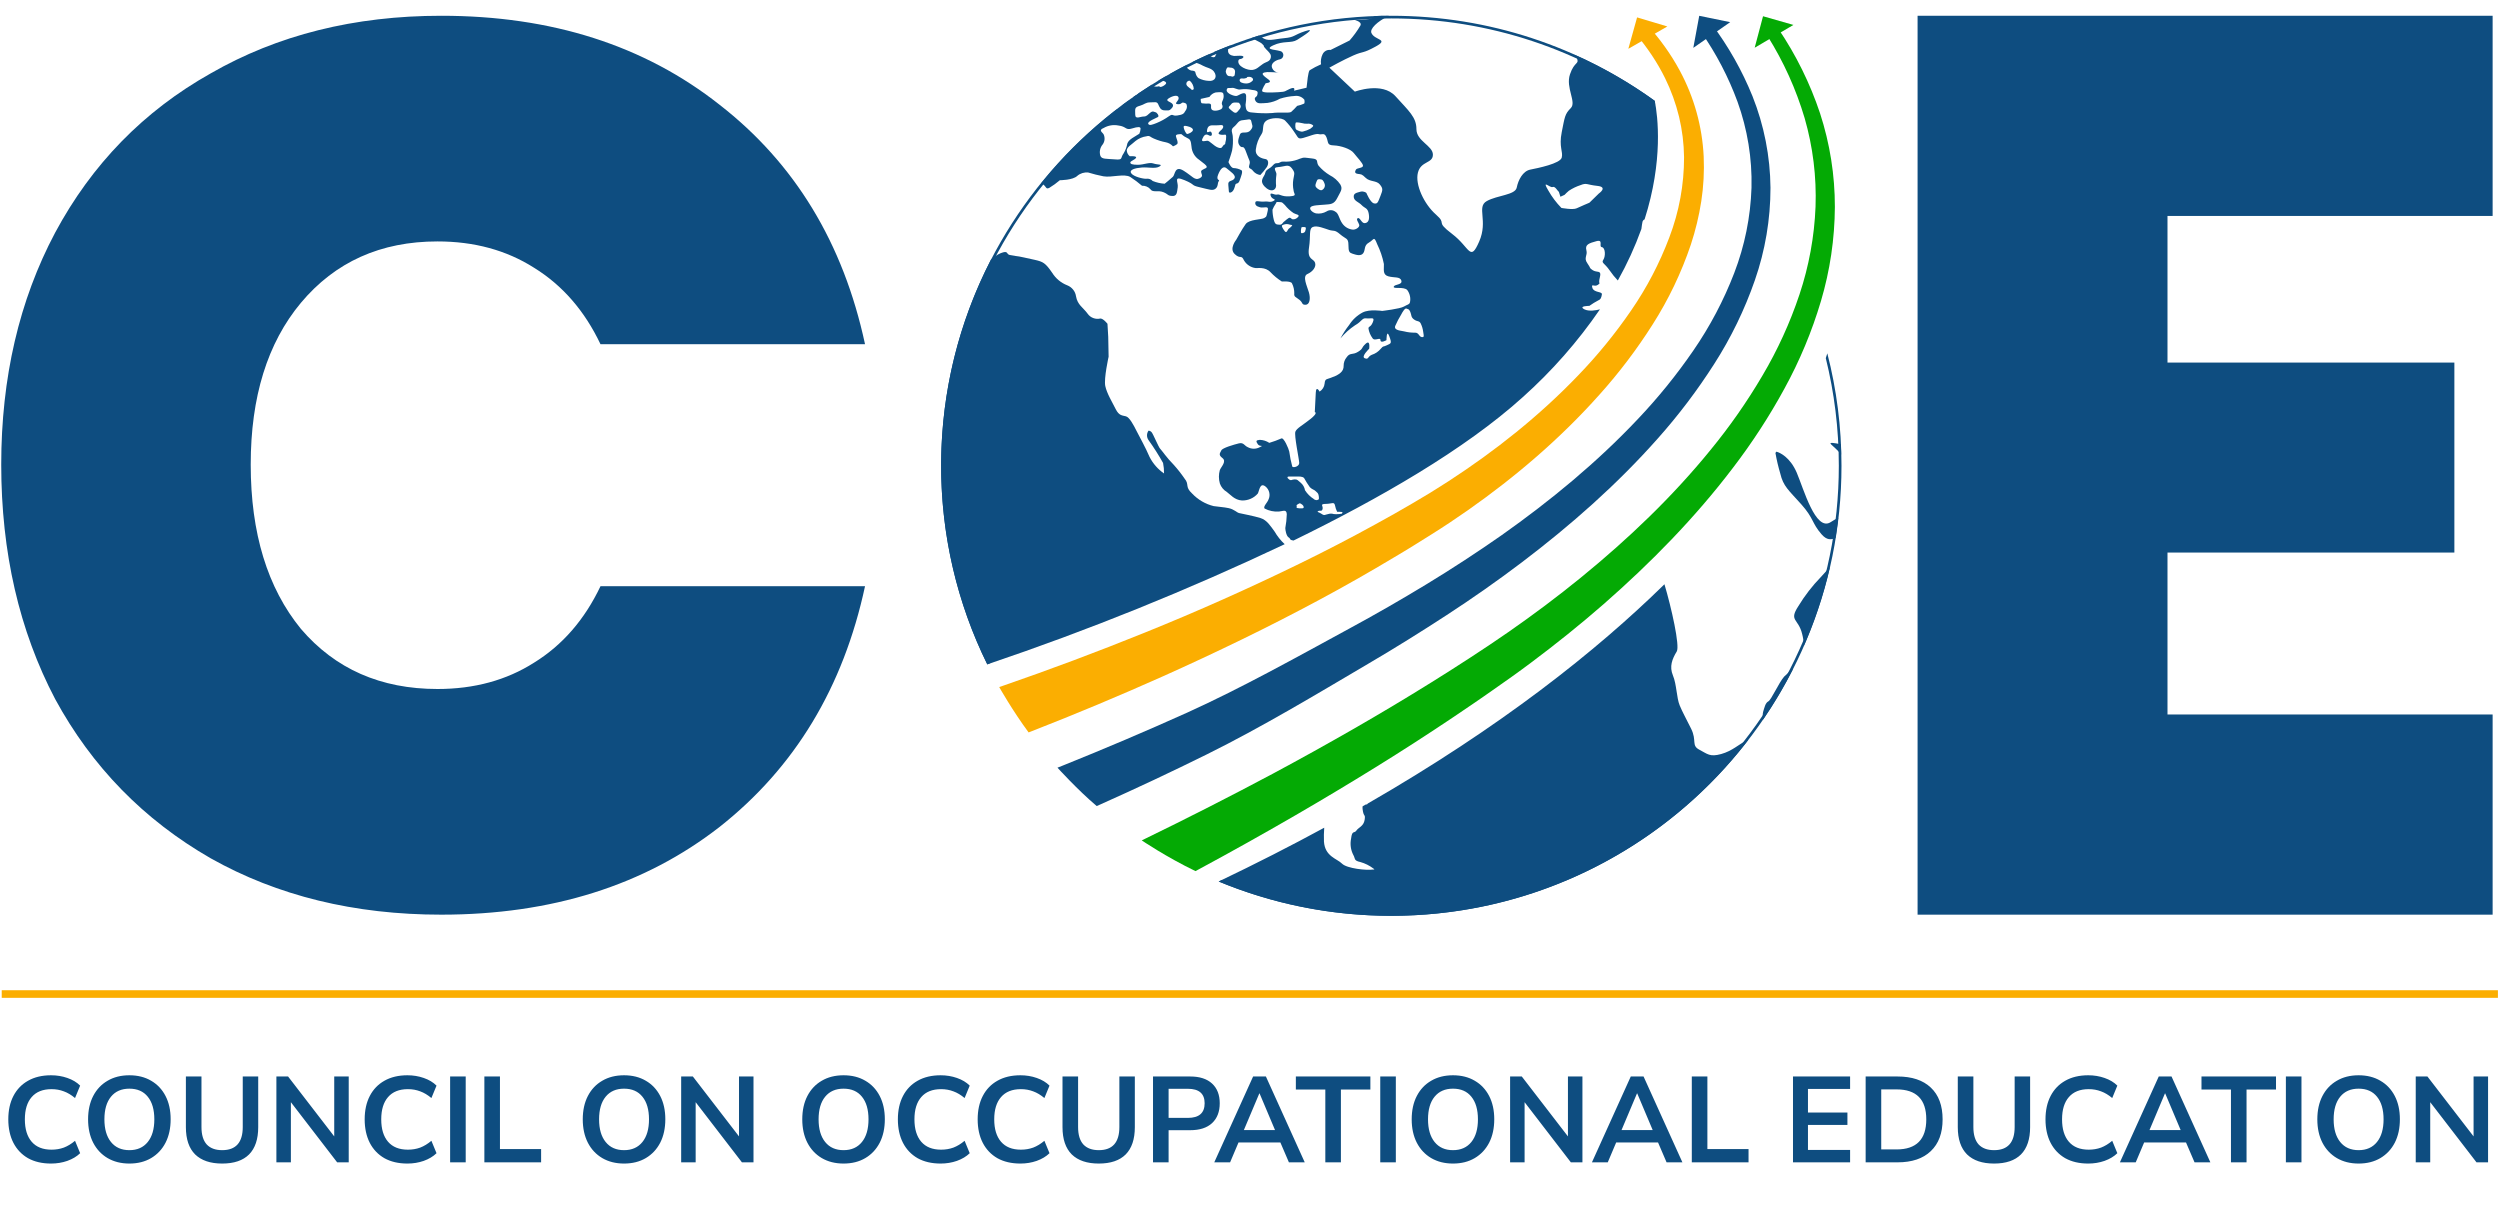<svg xmlns="http://www.w3.org/2000/svg" width="657" height="317" viewBox="0 0 657 317" fill="none"><path d="M569.617 56.75V95.284H645.01V145.211H569.617V187.766H655.062V240.374H503.941V4.143H655.062V56.75H569.617Z" fill="#0E4D80"></path><path d="M0.324 122.093C0.324 99.25 5.047 78.933 14.492 61.141C24.156 43.13 37.774 29.182 55.346 19.298C72.918 9.194 93.125 4.143 115.969 4.143C144.962 4.143 169.343 11.94 189.111 27.535C208.88 42.91 221.619 63.887 227.33 90.464H157.812C153.638 81.678 147.818 74.979 140.35 70.366C133.101 65.754 124.645 63.447 114.98 63.447C100.044 63.447 88.073 68.829 79.068 79.592C70.282 90.135 65.889 104.302 65.889 122.093C65.889 140.105 70.282 154.491 79.068 165.254C88.073 175.797 100.044 181.069 114.98 181.069C124.645 181.069 133.101 178.762 140.35 174.15C147.818 169.537 153.638 162.838 157.812 154.052H227.33C221.619 180.63 208.88 201.716 189.111 217.311C169.343 232.686 144.962 240.374 115.969 240.374C93.125 240.374 72.918 235.432 55.346 225.547C37.774 215.444 24.156 201.496 14.492 183.705C5.047 165.693 0.324 145.156 0.324 122.093Z" fill="#0E4D80"></path><path d="M13.413 305.782C11.066 305.782 9.05 305.313 7.365 304.374C5.701 303.414 4.421 302.07 3.525 300.342C2.629 298.593 2.181 296.534 2.181 294.166C2.181 291.798 2.629 289.75 3.525 288.022C4.421 286.294 5.701 284.961 7.365 284.022C9.05 283.062 11.066 282.582 13.413 282.582C14.928 282.582 16.357 282.817 17.701 283.286C19.067 283.756 20.186 284.428 21.061 285.302L19.717 288.566C18.757 287.756 17.776 287.169 16.773 286.806C15.771 286.422 14.693 286.23 13.541 286.23C11.258 286.23 9.52 286.924 8.325 288.31C7.13 289.676 6.533 291.628 6.533 294.166C6.533 296.705 7.13 298.668 8.325 300.054C9.52 301.441 11.258 302.134 13.541 302.134C14.693 302.134 15.771 301.953 16.773 301.59C17.776 301.206 18.757 300.609 19.717 299.798L21.061 303.062C20.186 303.916 19.067 304.588 17.701 305.078C16.357 305.548 14.928 305.782 13.413 305.782ZM33.998 305.782C31.822 305.782 29.913 305.302 28.27 304.342C26.648 303.382 25.39 302.038 24.494 300.31C23.598 298.561 23.15 296.513 23.15 294.166C23.15 291.798 23.598 289.75 24.494 288.022C25.39 286.294 26.648 284.961 28.27 284.022C29.891 283.062 31.8 282.582 33.998 282.582C36.195 282.582 38.105 283.062 39.726 284.022C41.347 284.961 42.606 286.294 43.502 288.022C44.398 289.75 44.846 291.788 44.846 294.134C44.846 296.502 44.398 298.561 43.502 300.31C42.606 302.038 41.347 303.382 39.726 304.342C38.105 305.302 36.195 305.782 33.998 305.782ZM33.998 302.262C36.067 302.262 37.678 301.548 38.83 300.118C39.982 298.689 40.558 296.705 40.558 294.166C40.558 291.606 39.982 289.622 38.83 288.214C37.699 286.806 36.089 286.102 33.998 286.102C31.928 286.102 30.318 286.806 29.166 288.214C28.014 289.622 27.438 291.606 27.438 294.166C27.438 296.705 28.014 298.689 29.166 300.118C30.318 301.548 31.928 302.262 33.998 302.262ZM58.387 305.782C55.294 305.782 52.925 304.982 51.283 303.382C49.661 301.761 48.851 299.372 48.851 296.214V282.902H52.947V296.182C52.947 298.209 53.406 299.734 54.323 300.758C55.261 301.761 56.616 302.262 58.387 302.262C61.992 302.262 63.795 300.236 63.795 296.182V282.902H67.859V296.214C67.859 299.372 67.059 301.761 65.459 303.382C63.859 304.982 61.502 305.782 58.387 305.782ZM72.636 305.462V282.902H75.708L87.836 298.646V282.902H91.644V305.462H88.604L76.444 289.654V305.462H72.636ZM107.069 305.782C104.723 305.782 102.707 305.313 101.021 304.374C99.357 303.414 98.077 302.07 97.181 300.342C96.285 298.593 95.837 296.534 95.837 294.166C95.837 291.798 96.285 289.75 97.181 288.022C98.077 286.294 99.357 284.961 101.021 284.022C102.707 283.062 104.723 282.582 107.069 282.582C108.584 282.582 110.013 282.817 111.357 283.286C112.723 283.756 113.843 284.428 114.717 285.302L113.373 288.566C112.413 287.756 111.432 287.169 110.429 286.806C109.427 286.422 108.349 286.23 107.197 286.23C104.915 286.23 103.176 286.924 101.981 288.31C100.787 289.676 100.189 291.628 100.189 294.166C100.189 296.705 100.787 298.668 101.981 300.054C103.176 301.441 104.915 302.134 107.197 302.134C108.349 302.134 109.427 301.953 110.429 301.59C111.432 301.206 112.413 300.609 113.373 299.798L114.717 303.062C113.843 303.916 112.723 304.588 111.357 305.078C110.013 305.548 108.584 305.782 107.069 305.782ZM118.292 305.462V282.902H122.388V305.462H118.292ZM127.292 305.462V282.902H131.388V301.974H142.204V305.462H127.292ZM163.998 305.782C161.822 305.782 159.913 305.302 158.27 304.342C156.649 303.382 155.39 302.038 154.494 300.31C153.598 298.561 153.15 296.513 153.15 294.166C153.15 291.798 153.598 289.75 154.494 288.022C155.39 286.294 156.649 284.961 158.27 284.022C159.891 283.062 161.801 282.582 163.998 282.582C166.195 282.582 168.105 283.062 169.726 284.022C171.347 284.961 172.606 286.294 173.502 288.022C174.398 289.75 174.846 291.788 174.846 294.134C174.846 296.502 174.398 298.561 173.502 300.31C172.606 302.038 171.347 303.382 169.726 304.342C168.105 305.302 166.195 305.782 163.998 305.782ZM163.998 302.262C166.067 302.262 167.678 301.548 168.83 300.118C169.982 298.689 170.558 296.705 170.558 294.166C170.558 291.606 169.982 289.622 168.83 288.214C167.699 286.806 166.089 286.102 163.998 286.102C161.929 286.102 160.318 286.806 159.166 288.214C158.014 289.622 157.438 291.606 157.438 294.166C157.438 296.705 158.014 298.689 159.166 300.118C160.318 301.548 161.929 302.262 163.998 302.262ZM179.011 305.462V282.902H182.083L194.211 298.646V282.902H198.019V305.462H194.979L182.819 289.654V305.462H179.011ZM221.685 305.782C219.509 305.782 217.6 305.302 215.957 304.342C214.336 303.382 213.077 302.038 212.181 300.31C211.285 298.561 210.837 296.513 210.837 294.166C210.837 291.798 211.285 289.75 212.181 288.022C213.077 286.294 214.336 284.961 215.957 284.022C217.579 283.062 219.488 282.582 221.685 282.582C223.883 282.582 225.792 283.062 227.413 284.022C229.035 284.961 230.293 286.294 231.189 288.022C232.085 289.75 232.533 291.788 232.533 294.134C232.533 296.502 232.085 298.561 231.189 300.31C230.293 302.038 229.035 303.382 227.413 304.342C225.792 305.302 223.883 305.782 221.685 305.782ZM221.685 302.262C223.755 302.262 225.365 301.548 226.517 300.118C227.669 298.689 228.245 296.705 228.245 294.166C228.245 291.606 227.669 289.622 226.517 288.214C225.387 286.806 223.776 286.102 221.685 286.102C219.616 286.102 218.005 286.806 216.853 288.214C215.701 289.622 215.125 291.606 215.125 294.166C215.125 296.705 215.701 298.689 216.853 300.118C218.005 301.548 219.616 302.262 221.685 302.262ZM247.194 305.782C244.848 305.782 242.832 305.313 241.146 304.374C239.482 303.414 238.202 302.07 237.306 300.342C236.41 298.593 235.962 296.534 235.962 294.166C235.962 291.798 236.41 289.75 237.306 288.022C238.202 286.294 239.482 284.961 241.146 284.022C242.832 283.062 244.848 282.582 247.194 282.582C248.709 282.582 250.138 282.817 251.482 283.286C252.848 283.756 253.968 284.428 254.842 285.302L253.498 288.566C252.538 287.756 251.557 287.169 250.554 286.806C249.552 286.422 248.474 286.23 247.322 286.23C245.04 286.23 243.301 286.924 242.106 288.31C240.912 289.676 240.314 291.628 240.314 294.166C240.314 296.705 240.912 298.668 242.106 300.054C243.301 301.441 245.04 302.134 247.322 302.134C248.474 302.134 249.552 301.953 250.554 301.59C251.557 301.206 252.538 300.609 253.498 299.798L254.842 303.062C253.968 303.916 252.848 304.588 251.482 305.078C250.138 305.548 248.709 305.782 247.194 305.782ZM268.163 305.782C265.816 305.782 263.8 305.313 262.115 304.374C260.451 303.414 259.171 302.07 258.275 300.342C257.379 298.593 256.931 296.534 256.931 294.166C256.931 291.798 257.379 289.75 258.275 288.022C259.171 286.294 260.451 284.961 262.115 284.022C263.8 283.062 265.816 282.582 268.163 282.582C269.678 282.582 271.107 282.817 272.451 283.286C273.816 283.756 274.936 284.428 275.811 285.302L274.467 288.566C273.507 287.756 272.526 287.169 271.523 286.806C270.52 286.422 269.443 286.23 268.291 286.23C266.008 286.23 264.27 286.924 263.075 288.31C261.88 289.676 261.283 291.628 261.283 294.166C261.283 296.705 261.88 298.668 263.075 300.054C264.27 301.441 266.008 302.134 268.291 302.134C269.443 302.134 270.52 301.953 271.523 301.59C272.526 301.206 273.507 300.609 274.467 299.798L275.811 303.062C274.936 303.916 273.816 304.588 272.451 305.078C271.107 305.548 269.678 305.782 268.163 305.782ZM288.762 305.782C285.669 305.782 283.301 304.982 281.658 303.382C280.037 301.761 279.226 299.372 279.226 296.214V282.902H283.322V296.182C283.322 298.209 283.781 299.734 284.698 300.758C285.637 301.761 286.991 302.262 288.762 302.262C292.367 302.262 294.17 300.236 294.17 296.182V282.902H298.234V296.214C298.234 299.372 297.434 301.761 295.834 303.382C294.234 304.982 291.877 305.782 288.762 305.782ZM303.011 305.462V282.902H312.803C315.278 282.902 317.187 283.521 318.531 284.758C319.875 285.996 320.547 287.724 320.547 289.942C320.547 292.161 319.875 293.9 318.531 295.158C317.187 296.396 315.278 297.014 312.803 297.014H307.107V305.462H303.011ZM307.107 293.782H312.163C315.107 293.782 316.579 292.502 316.579 289.942C316.579 287.404 315.107 286.134 312.163 286.134H307.107V293.782ZM319.11 305.462L329.318 282.902H332.678L342.886 305.462H338.726L336.486 300.246H325.478L323.27 305.462H319.11ZM330.95 287.35L326.886 296.982H335.078L331.014 287.35H330.95ZM348.295 305.462V286.326H340.551V282.902H360.135V286.326H352.391V305.462H348.295ZM362.73 305.462V282.902H366.826V305.462H362.73ZM381.842 305.782C379.666 305.782 377.756 305.302 376.114 304.342C374.492 303.382 373.234 302.038 372.338 300.31C371.442 298.561 370.994 296.513 370.994 294.166C370.994 291.798 371.442 289.75 372.338 288.022C373.234 286.294 374.492 284.961 376.114 284.022C377.735 283.062 379.644 282.582 381.842 282.582C384.039 282.582 385.948 283.062 387.57 284.022C389.191 284.961 390.45 286.294 391.346 288.022C392.242 289.75 392.69 291.788 392.69 294.134C392.69 296.502 392.242 298.561 391.346 300.31C390.45 302.038 389.191 303.382 387.57 304.342C385.948 305.302 384.039 305.782 381.842 305.782ZM381.842 302.262C383.911 302.262 385.522 301.548 386.674 300.118C387.826 298.689 388.402 296.705 388.402 294.166C388.402 291.606 387.826 289.622 386.674 288.214C385.543 286.806 383.932 286.102 381.842 286.102C379.772 286.102 378.162 286.806 377.01 288.214C375.858 289.622 375.282 291.606 375.282 294.166C375.282 296.705 375.858 298.689 377.01 300.118C378.162 301.548 379.772 302.262 381.842 302.262ZM396.855 305.462V282.902H399.927L412.055 298.646V282.902H415.863V305.462H412.823L400.663 289.654V305.462H396.855ZM418.36 305.462L428.568 282.902H431.928L442.136 305.462H437.976L435.736 300.246H424.728L422.52 305.462H418.36ZM430.2 287.35L426.136 296.982H434.328L430.264 287.35H430.2ZM444.605 305.462V282.902H448.701V301.974H459.517V305.462H444.605ZM471.198 305.462V282.902H486.206V286.166H475.134V292.374H485.502V295.638H475.134V302.198H486.206V305.462H471.198ZM490.292 305.462V282.902H498.676C502.452 282.902 505.364 283.873 507.412 285.814C509.481 287.756 510.516 290.54 510.516 294.166C510.516 297.772 509.481 300.556 507.412 302.518C505.364 304.481 502.452 305.462 498.676 305.462H490.292ZM494.388 302.07H498.42C503.625 302.07 506.228 299.436 506.228 294.166C506.228 288.918 503.625 286.294 498.42 286.294H494.388V302.07ZM524.043 305.782C520.95 305.782 518.582 304.982 516.939 303.382C515.318 301.761 514.507 299.372 514.507 296.214V282.902H518.603V296.182C518.603 298.209 519.062 299.734 519.979 300.758C520.918 301.761 522.272 302.262 524.043 302.262C527.648 302.262 529.451 300.236 529.451 296.182V282.902H533.515V296.214C533.515 299.372 532.715 301.761 531.115 303.382C529.515 304.982 527.158 305.782 524.043 305.782ZM548.788 305.782C546.441 305.782 544.425 305.313 542.74 304.374C541.076 303.414 539.796 302.07 538.9 300.342C538.004 298.593 537.556 296.534 537.556 294.166C537.556 291.798 538.004 289.75 538.9 288.022C539.796 286.294 541.076 284.961 542.74 284.022C544.425 283.062 546.441 282.582 548.788 282.582C550.303 282.582 551.732 282.817 553.076 283.286C554.441 283.756 555.561 284.428 556.436 285.302L555.092 288.566C554.132 287.756 553.151 287.169 552.148 286.806C551.145 286.422 550.068 286.23 548.916 286.23C546.633 286.23 544.895 286.924 543.7 288.31C542.505 289.676 541.908 291.628 541.908 294.166C541.908 296.705 542.505 298.668 543.7 300.054C544.895 301.441 546.633 302.134 548.916 302.134C550.068 302.134 551.145 301.953 552.148 301.59C553.151 301.206 554.132 300.609 555.092 299.798L556.436 303.062C555.561 303.916 554.441 304.588 553.076 305.078C551.732 305.548 550.303 305.782 548.788 305.782ZM557.11 305.462L567.318 282.902H570.678L580.886 305.462H576.726L574.486 300.246H563.478L561.27 305.462H557.11ZM568.95 287.35L564.886 296.982H573.078L569.014 287.35H568.95ZM586.295 305.462V286.326H578.551V282.902H598.135V286.326H590.391V305.462H586.295ZM600.73 305.462V282.902H604.826V305.462H600.73ZM619.842 305.782C617.666 305.782 615.756 305.302 614.114 304.342C612.492 303.382 611.234 302.038 610.338 300.31C609.442 298.561 608.994 296.513 608.994 294.166C608.994 291.798 609.442 289.75 610.338 288.022C611.234 286.294 612.492 284.961 614.114 284.022C615.735 283.062 617.644 282.582 619.842 282.582C622.039 282.582 623.948 283.062 625.57 284.022C627.191 284.961 628.45 286.294 629.346 288.022C630.242 289.75 630.69 291.788 630.69 294.134C630.69 296.502 630.242 298.561 629.346 300.31C628.45 302.038 627.191 303.382 625.57 304.342C623.948 305.302 622.039 305.782 619.842 305.782ZM619.842 302.262C621.911 302.262 623.522 301.548 624.674 300.118C625.826 298.689 626.402 296.705 626.402 294.166C626.402 291.606 625.826 289.622 624.674 288.214C623.543 286.806 621.932 286.102 619.842 286.102C617.772 286.102 616.162 286.806 615.01 288.214C613.858 289.622 613.282 291.606 613.282 294.166C613.282 296.705 613.858 298.689 615.01 300.118C616.162 301.548 617.772 302.262 619.842 302.262ZM634.855 305.462V282.902H637.927L650.055 298.646V282.902H653.863V305.462H650.823L638.663 289.654V305.462H634.855Z" fill="#0E4D80"></path><line x1="0.453" y1="261.231" x2="656.453" y2="261.231" stroke="#FBAE01" stroke-width="2"></line><g clip-path="url(#clip0_3089_268)"><path d="M472.186 124.223C470.416 120.093 467.666 118.903 466.876 118.713H466.806L466.586 119.043C466.904 120.866 467.328 122.669 467.856 124.443C468.636 127.793 470.026 128.783 473.366 132.523C476.706 136.263 476.116 137.433 478.686 140.393C480.116 142.043 481.236 141.853 482.366 141.393C482.646 139.633 482.896 137.863 483.096 136.083C482.402 136.412 481.733 136.794 481.096 137.223C477.116 139.793 473.966 128.373 472.186 124.223Z" fill="#0E4D80"></path><path d="M468.866 177.823C467.486 179.393 465.496 183.923 464.716 184.323C463.936 184.723 463.716 185.903 463.346 187.083C463.197 187.741 463.197 188.424 463.346 189.083C466.274 184.805 468.916 180.338 471.256 175.713C470.424 176.374 469.626 177.079 468.866 177.823Z" fill="#0E4D80"></path><path d="M472.604 159.303C470.044 163.243 472.604 162.463 473.604 166.603C473.872 167.622 474.023 168.669 474.054 169.723C476.97 163.048 479.263 156.119 480.904 149.023L478.534 151.633C476.275 153.958 474.286 156.531 472.604 159.303Z" fill="#0E4D80"></path><path d="M483.857 119.463C483.857 118.553 483.797 117.653 483.757 116.753C483.364 116.655 482.967 116.578 482.567 116.523C479.357 116.013 481.937 116.953 483.857 119.463Z" fill="#0E4D80"></path><path d="M359.427 211.183C359.337 211.413 359.147 211.433 358.927 211.423L358.097 211.893C358.057 212.158 358.057 212.427 358.097 212.693C358.357 214.863 358.887 213.783 358.627 215.463C358.367 217.143 356.987 217.463 356.457 218.273C355.927 219.083 355.337 218.083 355.067 220.373C354.757 221.845 354.969 223.38 355.667 224.713C356.197 225.563 355.667 226.163 357.497 226.543C358.742 226.889 359.91 227.469 360.937 228.253C361.527 228.583 360.807 228.513 360.807 228.513C359.227 228.783 353.957 228.263 352.667 226.953C351.377 225.643 348.197 225.103 347.937 221.163C347.89 219.949 347.913 218.734 348.007 217.523C339.341 222.243 330.097 226.953 320.277 231.653C344.35 241.635 371.044 243.392 396.217 236.651C421.39 229.91 443.634 215.049 459.497 194.373C459.337 194.453 459.177 194.543 459.017 194.613C456.897 195.613 455.287 197.343 452.317 198.163C449.347 198.983 448.757 198.163 446.587 197.023C444.417 195.883 445.987 194.653 444.427 191.503C442.867 188.353 442.257 187.363 441.427 185.393C440.597 183.423 440.637 179.873 439.647 177.513C438.657 175.153 439.447 173.183 440.647 171.213C441.517 169.773 439.247 159.693 437.417 153.543C419.507 171.103 394.417 191.023 359.417 211.183H359.427Z" fill="#0E4D80"></path><path d="M420.467 81.293C419.467 81.553 417.607 81.903 416.377 81.293C414.677 80.383 417.687 80.383 417.687 80.383C418.442 79.841 419.234 79.353 420.057 78.923C420.707 78.663 420.847 78.143 420.977 77.353C421.107 76.563 418.867 76.963 418.477 75.653C418.087 74.343 419.007 75.513 419.917 74.863C420.827 74.213 419.917 74.863 420.447 72.863C420.977 70.863 419.647 71.723 418.597 71.023C417.547 70.323 418.197 70.653 417.157 69.183C416.117 67.713 417.287 67.183 416.897 65.743C416.507 64.303 417.557 63.913 419.527 63.383C421.497 62.853 420.057 64.813 420.977 64.953C421.897 65.093 421.977 67.323 421.367 68.243C420.757 69.163 421.627 69.033 423.067 71.133C423.693 72.05 424.396 72.913 425.167 73.713C427.603 69.379 429.674 64.85 431.357 60.173C431.447 59.403 431.557 58.733 431.647 58.293C431.682 58.15 431.75 58.019 431.846 57.907C431.941 57.796 432.062 57.709 432.197 57.653C437.137 42.173 435.667 30.543 434.877 26.513C428.264 21.747 421.176 17.679 413.727 14.373C414.001 14.597 414.22 14.88 414.367 15.203C415.157 16.973 413.767 16.003 412.587 19.543C411.407 23.083 414.377 26.843 412.797 28.413C411.217 29.983 411.217 30.773 410.427 34.713C409.637 38.653 410.827 39.833 410.427 41.413C410.027 42.993 404.127 44.183 402.157 44.573C400.187 44.963 398.987 47.323 398.597 49.293C398.207 51.263 393.497 51.293 390.727 52.843C387.957 54.393 391.137 57.973 388.727 63.483C386.317 68.993 386.347 65.063 381.627 61.483C376.907 57.903 380.477 59.113 377.357 56.373C374.237 53.633 371.837 48.503 372.627 45.373C373.417 42.243 376.567 43.013 376.567 40.643C376.567 38.273 372.237 37.093 372.237 33.943C372.237 30.793 370.237 29.173 366.727 25.283C363.217 21.393 356.057 24.083 356.057 24.083L349.357 17.783C349.357 17.783 352.907 15.783 355.657 14.573C358.407 13.363 357.967 14.183 361.557 12.213C365.147 10.243 361.247 10.633 360.407 8.663C359.947 7.583 361.897 5.663 364.997 4.143C363.737 4.143 362.487 4.143 361.247 4.223C360.884 4.614 360.409 4.883 359.887 4.993C358.58 5.152 357.261 5.193 355.947 5.113C355.557 5.253 358.047 5.553 357.527 6.693C356.703 8.098 355.745 9.421 354.667 10.643L349.667 13.133C349.24 13.064 348.803 13.141 348.427 13.353C348.047 13.561 347.745 13.888 347.567 14.283C347.176 15.097 347.036 16.009 347.167 16.903C346.129 17.35 345.126 17.875 344.167 18.473C343.767 18.893 343.497 21.913 343.497 21.913L343.357 23.053L340.067 23.833C340.067 23.833 340.607 22.663 339.067 23.313C337.527 23.963 338.127 24.103 335.907 24.233C333.687 24.363 331.907 24.373 331.707 23.973C331.507 23.573 332.627 21.863 332.627 21.863C332.627 21.863 334.467 21.773 333.417 20.943C332.367 20.113 330.657 19.113 333.017 18.943C334.019 18.935 335.02 18.982 336.017 19.083C335.663 19.071 335.319 18.96 335.025 18.762C334.731 18.564 334.5 18.287 334.357 17.963C333.697 16.513 335.537 15.733 336.357 15.593C336.564 15.549 336.754 15.449 336.907 15.303C337.058 15.159 337.166 14.975 337.217 14.773C337.277 14.57 337.277 14.355 337.217 14.153C337.154 13.948 337.037 13.764 336.877 13.623C336.037 12.973 331.827 13.223 334.587 11.923C337.347 10.623 339.307 11.453 340.887 10.473C342.467 9.493 346.157 7.133 342.997 8.183C339.837 9.233 340.367 9.763 337.477 10.033C334.587 10.303 333.147 11.033 331.567 9.763C331.353 9.589 331.114 9.451 330.857 9.353L328.927 9.973C329.657 10.353 330.397 10.733 331.137 11.133C331.47 11.31 331.763 11.555 331.997 11.853C332.217 12.043 332.077 12.133 332.217 12.343C332.544 12.749 332.898 13.134 333.277 13.493C333.727 14.013 334.107 14.373 333.957 15.163C333.747 16.253 332.647 16.243 331.877 16.813C330.757 17.563 330.357 18.183 329.167 18.373C327.977 18.563 324.997 17.463 325.477 15.823C325.505 15.739 325.557 15.666 325.627 15.613C325.698 15.562 325.78 15.531 325.867 15.523C326.537 15.523 327.537 14.643 325.867 14.643C325.367 14.643 324.867 14.703 324.297 14.703C323.387 14.583 322.617 14.173 322.737 13.093C322.737 12.653 323.017 12.523 323.107 12.173C323.107 12.053 323.417 12.053 323.417 12.053V11.903C321.963 12.456 320.527 13.036 319.107 13.643L319.457 13.863C319.518 13.895 319.57 13.944 319.607 14.003C319.622 14.065 319.622 14.13 319.607 14.193C319.621 14.258 319.621 14.327 319.607 14.393C319.564 14.447 319.514 14.494 319.457 14.533C319.377 15.433 318.107 14.993 317.847 14.363C317.836 14.31 317.836 14.255 317.847 14.203C316.347 14.863 314.847 15.553 313.417 16.273C314.372 16.453 315.292 16.791 316.137 17.273C317.047 17.783 318.327 17.913 318.997 18.773C319.997 20.103 319.337 21.403 317.697 21.253C316.744 21.221 315.811 20.975 314.967 20.533C314.613 20.227 314.359 19.823 314.237 19.373C314.037 18.823 314.237 18.893 313.787 18.653C313.536 18.583 313.277 18.542 313.017 18.533C312.691 18.439 312.393 18.267 312.149 18.031C311.905 17.796 311.722 17.505 311.617 17.183C310.197 17.913 308.807 18.673 307.417 19.453H307.477C307.539 19.495 307.587 19.554 307.617 19.623C307.641 19.697 307.641 19.778 307.617 19.853C307.598 19.925 307.564 19.994 307.517 20.053C307.468 20.112 307.402 20.154 307.327 20.173C307.163 20.231 306.99 20.255 306.817 20.243C306.643 20.222 306.473 20.171 306.317 20.093H306.257L304.257 21.273C304.547 21.19 304.846 21.143 305.147 21.133C306.007 21.233 306.987 21.683 306.147 22.283C305.823 22.57 305.43 22.77 305.007 22.863L304.547 22.673C303.677 22.943 302.707 22.583 302.747 22.223C301.567 22.963 300.407 23.723 299.247 24.503C299.107 24.653 298.956 24.793 298.797 24.923C298.718 24.994 298.621 25.043 298.517 25.063C298.507 25.067 298.497 25.069 298.487 25.069C298.476 25.069 298.466 25.067 298.457 25.063L297.827 25.503C297.817 25.589 297.817 25.676 297.827 25.763C297.79 25.892 297.725 26.011 297.637 26.113C297.549 26.215 297.435 26.291 297.307 26.333C297.054 26.439 296.781 26.486 296.507 26.473C296.047 26.803 295.587 27.133 295.137 27.473C295.057 27.613 294.987 27.763 294.897 27.903C294.808 28.069 294.685 28.216 294.537 28.333L294.027 28.513C293.917 28.563 293.887 28.633 293.747 28.673C293.607 28.713 293.487 28.853 293.347 28.853C286.049 34.502 279.435 40.983 273.637 48.163C273.727 48.163 273.817 48.233 273.907 48.283C275.087 49.063 274.787 49.853 275.767 49.363C276.74 48.773 277.663 48.104 278.527 47.363C278.527 47.363 281.967 47.363 283.117 46.213C283.506 45.881 283.958 45.633 284.447 45.483C284.939 45.333 285.455 45.282 285.967 45.333C287.282 45.734 288.617 46.068 289.967 46.333C292.137 46.723 295.477 45.543 297.057 46.523C298.125 47.219 299.147 47.984 300.117 48.813C300.523 48.788 300.93 48.857 301.307 49.013C301.691 49.163 302.034 49.403 302.307 49.713C302.977 50.713 304.307 49.913 305.737 50.503C307.167 51.093 306.737 51.413 308.027 51.503C309.317 51.593 309.307 50.593 309.507 49.213C309.707 47.833 308.227 46.073 311.287 47.343C314.347 48.613 312.777 48.633 315.287 49.213C317.797 49.793 318.637 50.213 319.427 49.603C320.217 48.993 319.907 48.023 320.307 47.603C320.707 47.183 319.497 47.503 320.107 45.933C320.717 44.363 321.517 43.463 322.397 44.263C323.277 45.063 324.967 46.023 324.397 46.913C323.827 47.803 322.617 47.213 322.807 48.693C322.997 50.173 322.747 50.853 323.497 50.563C324.247 50.273 324.497 49.143 324.647 48.563C324.797 47.983 325.397 48.563 325.787 47.413C326.177 46.263 326.667 45.143 326.287 44.753C325.621 44.384 324.877 44.182 324.117 44.163C323.427 44.063 322.837 42.593 322.837 42.593C322.837 42.593 323.517 40.693 323.787 39.593C324.015 38.38 324.079 37.142 323.977 35.913C323.927 34.863 323.257 34.133 324.247 33.353C325.237 32.573 325.367 31.653 326.617 31.583C327.867 31.513 328.727 30.993 328.847 31.903C328.967 32.813 329.567 33.203 328.587 34.283C327.607 35.363 326.217 34.283 325.827 35.423C325.437 36.563 325.107 37.423 325.827 38.313C326.547 39.203 326.737 37.783 327.527 40.083C328.317 42.383 328.657 42.263 328.317 43.373C327.977 44.483 328.777 44.093 329.317 44.943C329.797 45.517 330.475 45.892 331.217 45.993C331.838 45.336 332.41 44.634 332.927 43.893C333.517 42.943 333.327 41.893 332.537 41.793C331.747 41.693 329.777 41.143 330.037 39.223C330.216 37.788 330.734 36.418 331.547 35.223C332.237 34.223 331.547 32.703 332.697 31.783C333.847 30.863 336.827 30.783 337.747 31.713C338.597 32.582 339.364 33.53 340.037 34.543C341.217 36.113 340.957 36.653 342.467 36.253C343.977 35.853 345.817 35.003 346.607 35.253C347.397 35.503 348.047 34.713 348.607 36.103C349.167 37.493 348.687 38.153 350.517 38.213C352.347 38.273 354.927 39.123 355.767 40.213C356.607 41.303 358.197 42.903 358.197 43.553C358.197 44.203 356.617 44.113 356.357 44.553C356.097 44.993 355.877 45.553 356.827 45.693C357.777 45.833 357.827 45.693 358.917 46.753C360.007 47.813 361.747 47.403 362.597 48.453C363.447 49.503 363.447 49.843 362.797 51.453C362.147 53.063 362.067 53.673 361.087 53.453C360.107 53.233 359.087 50.703 359.087 50.703C358.883 50.521 358.628 50.406 358.357 50.373C358.093 50.288 357.81 50.288 357.547 50.373C356.547 50.663 355.647 50.763 355.767 51.813C355.887 52.863 357.077 53.073 357.867 53.923C358.657 54.773 359.447 54.563 359.717 56.213C359.987 57.863 359.507 58.573 358.657 58.643C357.807 58.713 357.417 57.073 356.827 57.333C356.237 57.593 357.087 58.523 357.217 59.113C357.347 59.703 356.297 60.413 355.507 60.343C354.956 60.288 354.423 60.114 353.946 59.833C353.47 59.551 353.06 59.169 352.747 58.713C351.897 57.533 351.827 56.083 350.917 55.623C350.586 55.379 350.188 55.242 349.777 55.233C349.369 55.223 348.967 55.338 348.627 55.563C347.793 56.045 346.819 56.229 345.867 56.083C344.947 55.893 343.957 54.973 344.417 54.443C344.877 53.913 346.667 53.913 348.167 53.783C349.667 53.653 350.587 53.733 351.437 52.023C352.287 50.313 352.957 49.713 352.227 48.463C351.527 47.435 350.577 46.602 349.467 46.043C348.355 45.374 347.358 44.53 346.517 43.543C345.797 42.543 346.707 41.833 344.807 41.643C342.907 41.453 342.807 41.243 341.587 41.713C340.73 42.083 339.824 42.325 338.897 42.433C337.487 42.623 337.137 42.233 336.347 42.693C335.557 43.153 335.347 42.493 334.497 43.473C333.647 44.453 332.677 44.473 332.497 45.473C332.317 46.473 330.777 47.373 332.357 49.033C333.937 50.693 335.307 50.033 335.357 48.843C335.275 47.9 335.298 46.95 335.427 46.013C335.687 45.163 334.117 44.013 335.887 43.913C337.657 43.813 338.577 42.983 339.497 44.233C340.417 45.483 340.147 45.553 339.887 47.133C339.731 48.092 339.751 49.071 339.947 50.023C340.047 51.073 341.027 51.453 338.897 51.593C336.767 51.733 336.347 50.933 335.617 51.133C334.887 51.333 333.617 50.273 333.917 51.393C334.217 52.513 335.637 52.263 334.707 52.783C333.777 53.303 333.477 52.853 332.267 52.973C331.057 53.093 330.027 52.573 329.907 53.173C329.787 53.773 330.097 54.223 331.157 54.483C332.217 54.743 333.527 53.893 333.157 55.403C332.787 56.913 332.947 56.873 332.227 57.303C331.507 57.733 328.287 57.633 327.367 58.883C326.447 60.133 324.867 63.023 324.867 63.023C324.867 63.023 322.967 65.323 324.477 66.763C325.987 68.203 326.187 66.823 326.907 68.403C327.222 68.952 327.66 69.421 328.187 69.773C328.709 70.131 329.309 70.361 329.937 70.443C330.437 70.533 332.487 70.043 333.877 71.523C334.768 72.466 335.777 73.293 336.877 73.983C336.877 73.983 339.257 73.793 339.537 74.473C339.948 75.298 340.154 76.21 340.137 77.133C340.027 78.033 340.527 78.013 341.507 78.803C342.487 79.593 342.007 80.093 343.087 80.093C344.167 80.093 344.467 78.513 343.977 76.833C343.487 75.153 342.207 72.613 343.587 72.013C344.967 71.413 345.987 70.133 345.587 69.013C345.187 67.893 343.507 68.323 344.007 65.073C344.507 61.823 343.897 60.143 345.007 59.653C346.117 59.163 348.167 60.083 349.347 60.443C350.527 60.803 350.727 60.303 352.197 61.583C353.667 62.863 354.367 62.483 354.367 64.343C354.367 66.203 354.617 66.413 355.517 66.703C356.417 66.993 357.677 67.393 358.277 66.513C358.877 65.633 358.377 64.513 359.747 63.753C361.117 62.993 361.037 61.863 361.917 64.153C362.729 65.809 363.324 67.564 363.687 69.373C363.757 70.753 363.267 72.163 364.837 72.613C366.407 73.063 367.957 72.613 368.277 73.763C368.597 74.913 366.497 74.653 366.277 75.343C366.057 76.033 368.927 75.243 369.827 76.223C370.168 76.683 370.407 77.212 370.527 77.773C370.657 78.335 370.657 78.92 370.527 79.483C370.337 80.073 369.977 79.953 368.947 80.563C367.917 81.173 363.227 81.713 363.227 81.713C363.227 81.713 359.947 81.183 358.107 82.113C356.661 82.878 355.44 84.009 354.567 85.393C353.692 86.502 352.922 87.691 352.267 88.943C353.364 87.618 354.647 86.459 356.077 85.503C357.957 84.453 357.917 83.503 359.077 83.663C360.237 83.823 361.407 83.143 360.787 84.663C360.167 86.183 359.637 85.583 359.637 86.373C359.787 87.278 360.15 88.135 360.697 88.873C361.217 89.783 362.787 88.483 362.787 89.393C362.787 90.303 364.367 89.393 364.367 89.393C364.367 89.393 364.357 86.373 365.107 88.373C365.857 90.373 365.507 90.213 364.447 90.743C363.387 91.273 363.657 90.743 362.867 91.653C362.251 92.4 361.431 92.952 360.507 93.243C359.327 93.753 359.747 94.553 358.667 94.153C357.587 93.753 359.817 91.653 359.817 91.653C359.817 91.653 360.197 89.153 358.897 90.343C357.597 91.533 358.367 91.533 356.897 92.453C355.427 93.373 354.797 92.573 353.897 93.893C353.378 94.519 353.098 95.309 353.107 96.123C353.121 96.465 353.06 96.807 352.927 97.123C352.786 97.443 352.574 97.727 352.307 97.953C351.695 98.471 350.984 98.859 350.217 99.093C348.757 99.763 348.217 99.353 348.107 100.803C348.066 101.232 347.926 101.647 347.697 102.013C347.464 102.377 347.153 102.684 346.787 102.913C346.787 102.913 345.887 101.203 345.787 103.173C345.687 105.143 345.527 108.293 345.527 108.293C345.527 108.293 346.527 108.413 344.377 110.123C342.227 111.833 340.837 112.493 340.437 113.413C340.037 114.333 341.437 120.753 341.437 121.683C341.437 122.613 339.867 123.003 339.607 122.613C339.259 121.318 338.995 120.002 338.817 118.673C338.687 117.983 337.377 114.833 336.717 115.233C335.692 115.683 334.64 116.067 333.567 116.383C332.826 115.894 331.964 115.62 331.077 115.593C330.017 115.683 330.017 115.943 330.547 116.733C331.077 117.523 332.377 116.873 331.077 117.523C330.591 117.783 330.048 117.921 329.497 117.923C328.948 117.922 328.409 117.784 327.927 117.523C326.997 117.133 326.847 116.203 325.557 116.523C324.267 116.843 321.237 117.713 320.967 118.363C320.697 119.013 320.057 119.473 321.237 120.363C322.417 121.253 320.967 122.603 320.577 123.513C320.247 124.669 320.247 125.896 320.577 127.053C320.907 127.993 321.559 128.786 322.417 129.293C323.327 129.953 324.417 131.393 326.357 131.523C327.15 131.552 327.94 131.402 328.667 131.083C329.395 130.77 330.041 130.294 330.557 129.693C330.947 128.993 331.087 126.693 332.557 127.843C333.059 128.241 333.412 128.798 333.557 129.423C333.707 130.047 333.636 130.704 333.357 131.283C333.097 132.073 331.847 133.163 332.357 133.653C333.507 134.254 334.802 134.524 336.097 134.433C337.187 134.343 338.097 133.743 338.167 135.133C338.137 136.355 338.006 137.572 337.777 138.773C337.777 139.263 338.027 140.843 338.657 141.233C339.287 141.623 338.707 141.863 339.937 142.053C362.467 131.053 384.937 118.143 400.147 104.403C407.825 97.545 414.648 89.785 420.467 81.293ZM408.007 49.153C408.697 48.853 409.287 50.153 409.677 50.433L410.077 51.703L411.157 51.213C411.517 50.832 411.897 50.471 412.297 50.133C413.244 49.502 414.274 49.004 415.357 48.653C417.027 47.973 416.937 48.553 419.797 48.853C422.657 49.153 420.177 50.853 420.177 50.853L417.697 53.273C417.697 53.273 415.317 54.273 414.337 54.743C413.357 55.213 410.337 54.643 410.337 54.643C408.995 53.272 407.839 51.733 406.897 50.063C405.047 46.983 407.357 49.443 408.007 49.153ZM325.937 20.733C326.012 20.659 326.112 20.616 326.217 20.613C326.329 20.593 326.444 20.593 326.557 20.613C326.731 20.652 326.912 20.652 327.087 20.613L327.627 20.473C327.644 20.392 327.691 20.321 327.757 20.273C327.82 20.224 327.897 20.2 327.977 20.203H328.177C328.226 20.188 328.278 20.188 328.327 20.203C328.379 20.188 328.434 20.188 328.487 20.203C328.651 20.225 328.808 20.283 328.947 20.373C329.09 20.465 329.207 20.592 329.287 20.743C329.312 20.824 329.312 20.911 329.287 20.993C329.273 21.078 329.235 21.158 329.177 21.223C328.919 21.49 328.605 21.695 328.257 21.823C327.903 21.941 327.526 21.975 327.157 21.923C326.667 21.863 325.707 21.693 325.777 21.003C325.784 20.949 325.802 20.898 325.829 20.851C325.857 20.805 325.893 20.765 325.937 20.733ZM315.547 25.993L317.837 25.473C318.213 24.881 318.805 24.457 319.487 24.293C320.487 24.223 321.327 24.093 321.487 24.623C321.627 25.116 321.606 25.642 321.427 26.123C321.227 26.593 320.967 27.053 321.157 27.513C321.277 27.691 321.324 27.908 321.289 28.12C321.254 28.332 321.138 28.523 320.967 28.653C320.207 29.113 318.787 29.323 318.397 28.723C318.007 28.123 318.657 27.283 317.747 27.213C317.113 27.248 316.477 27.225 315.847 27.143C315.477 26.983 315.547 25.993 315.547 25.993ZM311.867 21.633C311.969 21.459 312.128 21.325 312.317 21.253C312.378 21.22 312.447 21.203 312.517 21.203C312.586 21.203 312.655 21.22 312.717 21.253C313.29 21.77 313.647 22.484 313.717 23.253C313.717 23.723 313.087 23.733 312.947 23.333C312.869 23.312 312.798 23.275 312.737 23.223C312.417 22.913 311.917 22.673 311.787 22.223C311.746 22.023 311.775 21.815 311.867 21.633ZM313.497 34.213C313.377 34.743 312.447 35.123 312.057 35.213C311.667 35.303 311.057 33.833 311.057 33.373C311.057 32.913 311.687 33.053 312.517 33.313C312.527 33.293 313.627 33.683 313.497 34.213ZM299.497 27.823C300.867 27.423 301.017 26.903 302.257 26.903C303.497 26.903 304.017 26.643 304.357 27.363C304.697 28.083 304.947 29.003 306.057 29.003C307.167 29.003 307.237 29.133 307.767 28.613C308.297 28.093 308.487 27.613 307.957 27.153C307.427 26.693 306.127 26.503 307.117 25.853C308.107 25.203 309.547 24.803 309.737 25.653C309.927 26.503 308.357 27.233 309.437 27.373C310.517 27.513 310.437 26.833 311.017 26.973C311.597 27.113 311.857 27.163 311.927 27.893C311.948 28.37 311.787 28.839 311.477 29.203C311.137 29.883 310.807 30.153 309.367 30.353C307.927 30.553 308.367 29.753 307.197 30.543C306.194 31.256 305.114 31.853 303.977 32.323C302.977 32.713 301.977 33.143 301.747 32.513C301.517 31.883 303.927 31.003 304.317 30.743C304.707 30.483 304.057 29.563 303.657 29.493C303.257 29.423 302.997 29.043 302.277 29.623C301.557 30.203 301.367 30.623 300.507 30.623C299.647 30.623 298.337 31.483 298.337 30.093C298.337 28.703 298.077 28.223 299.457 27.823H299.497ZM292.987 41.883C290.697 41.693 289.577 41.883 289.187 40.973C289.021 40.464 288.989 39.921 289.092 39.396C289.195 38.871 289.431 38.381 289.777 37.973C290.054 37.599 290.223 37.156 290.267 36.693C290.315 36.231 290.239 35.765 290.047 35.343C289.777 34.783 288.527 34.233 290.047 33.633C291.215 32.952 292.591 32.721 293.917 32.983C296.077 33.243 295.757 34.303 297.457 33.773C299.157 33.243 299.677 33.313 299.747 33.773C299.724 34.246 299.612 34.711 299.417 35.143C298.237 35.943 296.667 36.573 296.267 37.713C296.098 38.64 295.759 39.528 295.267 40.333C294.357 41.563 295.237 42.083 292.947 41.883H292.987ZM315.667 45.093C315.597 45.723 316.457 46.273 315.207 46.873C313.957 47.473 313.427 46.343 311.067 44.873C308.707 43.403 308.837 45.873 308.247 46.453C307.657 47.033 306.077 48.283 306.077 48.283C304.995 48.213 303.931 47.97 302.927 47.563C302.712 47.334 302.445 47.161 302.149 47.059C301.853 46.956 301.537 46.926 301.227 46.973C300.497 47.033 297.877 46.443 297.277 45.523C296.677 44.603 298.327 44.163 300.027 44.023C301.727 43.883 303.637 44.423 304.697 43.763C305.757 43.103 304.247 43.353 303.127 42.963C302.007 42.573 300.617 43.303 299.047 43.303C297.477 43.303 297.047 43.093 297.047 42.703C297.047 42.313 298.307 41.983 298.557 41.453C298.807 40.923 296.907 41.063 296.907 41.063C296.677 40.882 296.489 40.653 296.357 40.393C296.218 40.133 296.136 39.846 296.117 39.553C296.117 38.633 297.427 37.973 298.407 37.053C299.243 36.383 300.245 35.955 301.307 35.813C302.227 35.543 302.307 36.073 303.207 36.403C304.238 36.858 305.319 37.193 306.427 37.403C307.136 37.553 307.781 37.924 308.267 38.463C308.66 38.328 309.029 38.129 309.357 37.873C309.747 37.473 309.097 36.283 309.027 35.773C308.957 35.263 309.877 35.253 310.467 35.253C310.912 35.666 311.422 36.004 311.977 36.253C312.737 36.573 312.977 36.913 313.127 38.543C313.176 39.231 313.381 39.898 313.728 40.495C314.074 41.091 314.553 41.6 315.127 41.983C316.377 42.983 317.127 43.423 317.127 43.883C317.127 44.343 315.697 44.463 315.627 45.093H315.667ZM322.037 37.583C321.947 38.073 321.607 38.073 321.607 38.073C321.107 38.653 321.147 39.163 320.067 38.763C318.987 38.363 317.847 36.933 317.257 36.983C316.667 37.033 315.577 37.433 315.977 36.493C316.377 35.553 316.827 35.063 317.667 35.553C318.507 36.043 318.667 35.253 318.307 34.713C317.947 34.173 317.017 35.413 317.217 34.173C317.417 32.933 318.147 32.883 319.277 32.943C320.407 33.003 321.407 32.593 321.457 33.233C321.507 33.873 320.767 34.233 320.517 34.563C320.267 34.893 319.917 35.263 320.907 35.403C321.897 35.543 322.207 35.063 322.237 35.853C322.252 36.438 322.171 37.023 321.997 37.583H322.037ZM322.177 18.583C322.207 18.285 322.326 18.003 322.517 17.773C322.787 17.613 323.037 17.773 323.327 17.773C323.666 17.756 324 17.87 324.257 18.093C324.747 18.533 324.547 19.163 324.467 19.743C324.458 19.801 324.434 19.857 324.397 19.903C324.358 19.95 324.306 19.985 324.247 20.003C324.191 20.063 324.117 20.105 324.037 20.123C323.959 20.148 323.875 20.148 323.797 20.123C323.536 20.023 323.256 19.982 322.977 20.003C322.843 19.972 322.717 19.914 322.607 19.833C322.499 19.744 322.413 19.631 322.357 19.503C322.184 19.218 322.107 18.885 322.137 18.553L322.177 18.583ZM325.197 29.373C324.597 30.093 323.897 29.233 323.197 28.653C322.497 28.073 323.267 27.873 323.597 27.343C323.927 26.813 324.897 26.913 325.597 27.013C325.841 27.266 326.005 27.586 326.067 27.933C326.037 28.493 325.787 28.693 325.197 29.373ZM339.247 29.443C338.777 29.773 335.967 29.443 334.377 29.703C332.63 29.819 330.876 29.776 329.137 29.573C327.357 29.513 327.487 28.523 327.357 27.933C327.227 27.343 327.547 26.933 327.487 25.273C327.427 23.613 325.597 25.083 324.997 25.213C324.397 25.343 322.297 24.563 322.367 23.703C322.437 22.843 323.027 23.233 323.747 23.103C324.467 22.973 325.197 23.703 326.047 23.493C327.047 23.356 328.064 23.404 329.047 23.633C330.817 23.803 330.547 24.293 330.417 24.953C330.287 25.613 329.417 25.463 329.907 26.453C330.397 27.443 331.617 27.113 333.117 27.043C334.257 26.888 335.358 26.514 336.357 25.943C337.615 25.543 338.919 25.302 340.237 25.223C340.714 25.148 341.202 25.201 341.652 25.377C342.101 25.553 342.497 25.844 342.797 26.223C342.797 26.223 342.937 27.013 342.727 27.223C342.142 27.492 341.528 27.694 340.897 27.823C340.382 28.41 339.831 28.964 339.247 29.483V29.443ZM344.247 33.883C343.716 34.166 343.152 34.381 342.567 34.523C341.977 34.783 341.137 34.333 340.707 34.093C340.277 33.853 340.397 32.563 340.497 32.273C340.597 31.983 342.227 32.363 342.227 32.363C342.656 32.497 343.108 32.548 343.557 32.513C344.082 32.441 344.615 32.581 345.037 32.903C345.357 33.193 344.487 33.683 344.237 33.923L344.247 33.883ZM346.017 47.633C346.217 47.093 346.437 46.993 347.307 47.183C347.737 47.283 348.087 48.083 348.187 48.613C348.2 48.869 348.145 49.125 348.027 49.353C347.904 49.581 347.721 49.772 347.497 49.903C347.097 50.183 346.357 49.743 345.917 49.263C345.477 48.783 345.817 48.213 346.007 47.673L346.017 47.633ZM338.677 60.093C338.387 60.383 338.147 61.463 337.597 60.723C337.047 59.983 336.657 59.303 337.047 59.153C337.487 58.937 337.979 58.85 338.467 58.903C338.842 59.02 339.227 59.104 339.617 59.153C339.407 59.643 338.957 59.853 338.667 60.133L338.677 60.093ZM341.197 56.933C341.028 57.17 340.801 57.36 340.537 57.483C340.273 57.611 339.978 57.663 339.687 57.633C339.297 57.533 339.147 56.993 338.607 57.333C338.253 57.569 337.919 57.834 337.607 58.123C337.017 58.473 337.017 59.123 336.227 59.053C335.437 58.983 335.097 59.053 334.757 57.783C334.535 56.91 334.418 56.013 334.407 55.113C334.614 54.591 334.879 54.095 335.197 53.633C335.497 53.353 335.197 52.993 335.987 53.093C336.777 53.193 336.727 52.903 337.667 53.883C338.314 54.705 339.087 55.42 339.957 56.003C340.587 56.373 341.617 56.373 341.187 56.973L341.197 56.933ZM343.017 60.723C342.917 61.173 342.257 61.333 342.017 61.273C341.777 61.213 341.877 60.093 342.067 59.693C342.375 59.653 342.688 59.653 342.997 59.693C343.357 59.883 343.107 60.373 343.007 60.763L343.017 60.723ZM341.287 133.543C340.407 133.543 340.887 133.223 340.757 132.963C340.627 132.703 341.037 132.523 341.387 132.333C341.737 132.143 341.957 132.473 342.277 132.663C342.277 132.663 342.677 133.023 342.607 133.353C342.537 133.683 342.177 133.583 341.277 133.583L341.287 133.543ZM345.287 131.153C344.348 130.565 343.552 129.776 342.957 128.843C342.825 128.06 342.417 127.35 341.807 126.843C340.987 126.213 341.037 125.983 340.257 125.983C339.477 125.983 339.357 126.423 338.757 125.983C338.157 125.543 338.297 125.233 338.687 125.233C339.077 125.233 340.327 125.233 340.817 125.233C341.307 125.233 342.337 125.163 342.727 125.653C343.178 126.481 343.682 127.279 344.237 128.043C344.867 128.673 345.377 128.673 345.717 129.043C346.057 129.413 346.347 129.473 346.507 130.043C346.6 130.418 346.634 130.806 346.607 131.193C346.357 131.293 346.117 131.683 345.287 131.193V131.153ZM352.607 134.993C351.916 135.131 351.208 135.165 350.507 135.093C350.035 134.942 349.528 134.942 349.057 135.093C348.247 135.233 348.057 135.583 347.387 135.093C346.717 134.603 345.907 134.563 346.437 134.303C346.967 134.043 347.377 134.533 347.577 133.743C347.777 132.953 346.727 132.443 348.407 132.423C350.087 132.403 350.607 131.773 350.837 132.823C350.948 133.402 351.136 133.964 351.397 134.493C351.397 134.493 352.807 134.493 352.807 134.623C352.784 134.777 352.714 134.92 352.607 135.033V134.993ZM373.917 88.573C372.917 88.763 372.997 87.423 371.917 87.423C370.943 87.444 369.971 87.333 369.027 87.093C368.427 86.903 366.197 86.903 366.667 85.653C367.115 84.615 367.64 83.612 368.237 82.653C368.567 82.003 369.237 80.883 369.627 81.093C370.017 81.303 370.267 81.093 370.627 81.973C370.987 82.853 370.757 83.353 371.627 83.973C372.497 84.593 372.947 84.233 373.347 84.973C373.686 85.654 373.909 86.388 374.007 87.143C374.047 87.633 374.357 88.543 373.917 88.613V88.573Z" fill="#0E4D80"></path><path d="M334.964 139.693C333.904 138.253 332.964 136.693 331.284 136.153C329.604 135.613 326.284 134.993 325.634 134.833C324.984 134.673 324.324 133.833 322.874 133.533C321.424 133.233 320.654 133.263 318.944 133.003C316.787 132.47 314.829 131.328 313.304 129.713C311.304 127.883 312.634 127.353 311.304 125.773C310.423 124.481 309.454 123.252 308.404 122.093C306.694 120.393 305.264 118.283 304.864 117.893C304.464 117.503 303.014 113.953 302.624 113.563C302.419 113.339 302.137 113.2 301.834 113.173C301.575 113.534 301.435 113.968 301.434 114.413C301.435 114.861 301.574 115.298 301.834 115.663C303.219 117.589 304.494 119.593 305.654 121.663C305.836 122.575 305.923 123.503 305.914 124.433C304.302 123.323 302.992 121.827 302.104 120.083C301.024 117.543 299.454 114.793 298.664 113.213C297.874 111.633 296.824 109.673 295.904 109.413C294.984 109.153 294.094 109.303 293.214 107.533C292.334 105.763 290.864 103.383 290.464 101.423C290.064 99.463 291.344 93.743 291.344 93.743L291.244 88.523L291.044 85.093C291.044 85.093 289.974 83.703 289.184 83.703C288.56 83.853 287.904 83.812 287.304 83.583C286.704 83.361 286.188 82.959 285.824 82.433C284.644 80.803 283.164 80.143 282.774 77.853C282.686 77.214 282.423 76.612 282.014 76.113C281.613 75.607 281.085 75.218 280.484 74.983C278.855 74.353 277.473 73.213 276.544 71.733C274.724 69.073 274.124 68.793 271.964 68.293C269.804 67.793 267.824 67.403 267.824 67.403C267.824 67.403 266.344 67.213 265.364 67.013C264.384 66.813 265.074 65.713 263.004 66.523C262.038 66.938 261.156 67.528 260.404 68.263C251.968 84.686 247.49 102.855 247.329 121.317C247.167 139.78 251.327 158.024 259.474 174.593C286.114 165.596 312.205 155.052 337.614 143.013C336.572 142.043 335.679 140.924 334.964 139.693Z" fill="#0E4D80"></path></g><path d="M321.402 157.525C314.591 160.563 307.726 163.477 300.806 166.269C288.466 171.264 276.011 175.931 263.441 180.269C263.158 180.367 262.876 180.464 262.594 180.561C262.594 180.561 266.062 186.724 270.319 192.481C270.579 192.38 270.839 192.279 271.098 192.177C282.753 187.632 294.284 182.808 305.691 177.705C312.611 174.606 319.489 171.393 326.323 168.066C333.158 164.742 339.924 161.283 346.622 157.689C353.32 154.096 359.936 150.336 366.47 146.412C368.095 145.429 369.736 144.487 371.355 143.463L376.194 140.438C379.429 138.416 382.638 136.276 385.78 134.075C398.339 125.26 410.088 115.216 420.34 103.713C425.498 97.968 430.169 91.804 434.303 85.284C438.49 78.72 441.864 71.672 444.35 64.296C445.58 60.575 446.499 56.758 447.098 52.885C447.695 48.991 447.906 45.047 447.728 41.111C447.348 33.23 445.206 25.534 441.459 18.587C439.101 14.194 436.175 10.171 432.875 6.516L429.93 8.966C432.944 12.547 435.556 16.419 437.594 20.568C439.179 23.795 440.406 27.185 441.254 30.678C442.084 34.16 442.525 37.722 442.571 41.301C442.584 48.501 441.274 55.643 438.706 62.371C436.146 69.173 432.766 75.639 428.639 81.624C424.494 87.667 419.852 93.356 414.763 98.63C404.603 109.237 392.982 118.472 380.628 126.493C377.532 128.5 374.405 130.43 371.197 132.283L366.363 135.068C364.748 135.989 363.108 136.87 361.488 137.776C354.961 141.369 348.35 144.799 341.655 148.065C334.964 151.335 328.213 154.488 321.402 157.525Z" fill="#FBAE01"></path><path d="M354.457 165.266C340.611 172.796 326.423 180.727 312.044 187.254C301.206 192.132 290.274 196.785 279.249 201.212C278.797 201.394 278.354 201.565 277.902 201.746C277.902 201.746 283.158 207.559 288.212 211.829C288.519 211.693 288.812 211.57 289.119 211.433C298.571 207.208 307.946 202.814 317.227 198.214C331.605 191.088 345.789 182.558 359.629 174.398C366.575 170.334 373.392 166.064 380.133 161.682C386.874 157.3 393.497 152.662 399.93 147.789C412.786 138.042 424.981 127.312 435.745 115.149C441.155 109.061 446.076 102.557 450.462 95.697C454.894 88.792 458.492 81.388 461.181 73.638C463.896 65.829 465.283 57.62 465.282 49.353C465.209 41.102 463.604 32.935 460.55 25.268C457.813 18.517 454.212 12.152 449.84 6.332L447.069 8.432C451.027 14.1 454.239 20.257 456.624 26.752C459.235 33.987 460.48 41.644 460.294 49.333C460.046 56.998 458.514 64.568 455.763 71.729C452.993 78.933 449.38 85.784 444.998 92.139C440.597 98.544 435.695 104.592 430.338 110.225C419.629 121.558 407.491 131.561 394.676 140.617C388.265 145.105 381.693 149.396 374.961 153.492C368.229 157.587 361.394 161.512 354.457 165.266Z" fill="#0E4D80"></path><path d="M355.581 191.634C348.603 195.637 341.568 199.54 334.477 203.342C323.377 209.256 312.174 214.961 300.868 220.457C300.596 220.589 300.323 220.722 300.051 220.854C300.051 220.854 306.481 225.225 314.175 228.926C314.43 228.789 314.685 228.652 314.94 228.514C323.541 223.879 332.072 219.109 340.531 214.204C347.595 210.109 354.6 205.911 361.548 201.611C368.495 197.311 375.362 192.882 382.149 188.322C383.851 187.196 385.538 186.039 387.224 184.882C388.911 183.725 390.597 182.578 392.263 181.391C395.59 179.072 398.963 176.697 402.254 174.224C408.835 169.305 415.258 164.16 421.456 158.749C433.84 147.902 445.446 136.087 455.441 122.915C460.48 116.336 465.001 109.377 468.964 102.101C472.967 94.799 476.181 87.092 478.549 79.111C480.926 71.088 482.156 62.771 482.204 54.406C482.214 46.048 480.9 37.741 478.314 29.793C475.694 21.931 472.012 14.463 467.37 7.596L464.494 9.455C468.715 16.173 472 23.433 474.259 31.037C476.437 38.603 477.405 46.466 477.124 54.334C476.812 62.172 475.394 69.928 472.911 77.37C470.416 84.846 467.129 92.035 463.105 98.814C459.084 105.64 454.539 112.144 449.51 118.267C439.494 130.589 427.894 141.641 415.54 151.72C409.358 156.763 402.961 161.544 396.405 166.105C393.134 168.393 389.797 170.589 386.435 172.791C384.764 173.896 383.062 174.971 381.37 176.052C379.679 177.132 377.987 178.212 376.275 179.261C369.457 183.507 362.559 187.631 355.581 191.634Z" fill="#04AA04"></path><path d="M463.325 4.268L461.13 12.548L471.308 6.55L463.325 4.268Z" fill="#04AA04"></path><path d="M430.227 4.572L427.927 12.823L438.18 6.956L430.227 4.572Z" fill="#FBAE01"></path><path d="M446.558 4.156L445.001 12.579L454.692 5.822L446.558 4.156Z" fill="#0E4D80"></path><path d="M365.637 239.972C430.589 239.972 483.243 187.336 483.243 122.407C483.243 112.654 482.055 103.179 479.815 94.117L480.219 92.854C482.65 102.3 483.943 112.203 483.943 122.407C483.943 187.723 430.976 240.672 365.637 240.672C349.565 240.672 334.242 237.468 320.272 231.665L321.125 231.259C334.855 236.876 349.885 239.972 365.637 239.972Z" fill="#0E4D80"></path><path d="M365.637 4.843C300.685 4.843 248.032 57.478 248.032 122.407C248.032 141.063 252.379 158.703 260.115 174.372L259.446 174.599C251.689 158.857 247.332 141.141 247.332 122.407C247.332 57.091 300.299 4.143 365.637 4.143C391.463 4.143 415.355 12.415 434.808 26.453L434.985 27.446C415.542 13.233 391.57 4.843 365.637 4.843Z" fill="#0E4D80"></path><defs><clipPath id="clip0_3089_268"><rect width="236.49" height="236.52" fill="white" transform="translate(247.355 4.143)"></rect></clipPath></defs></svg>